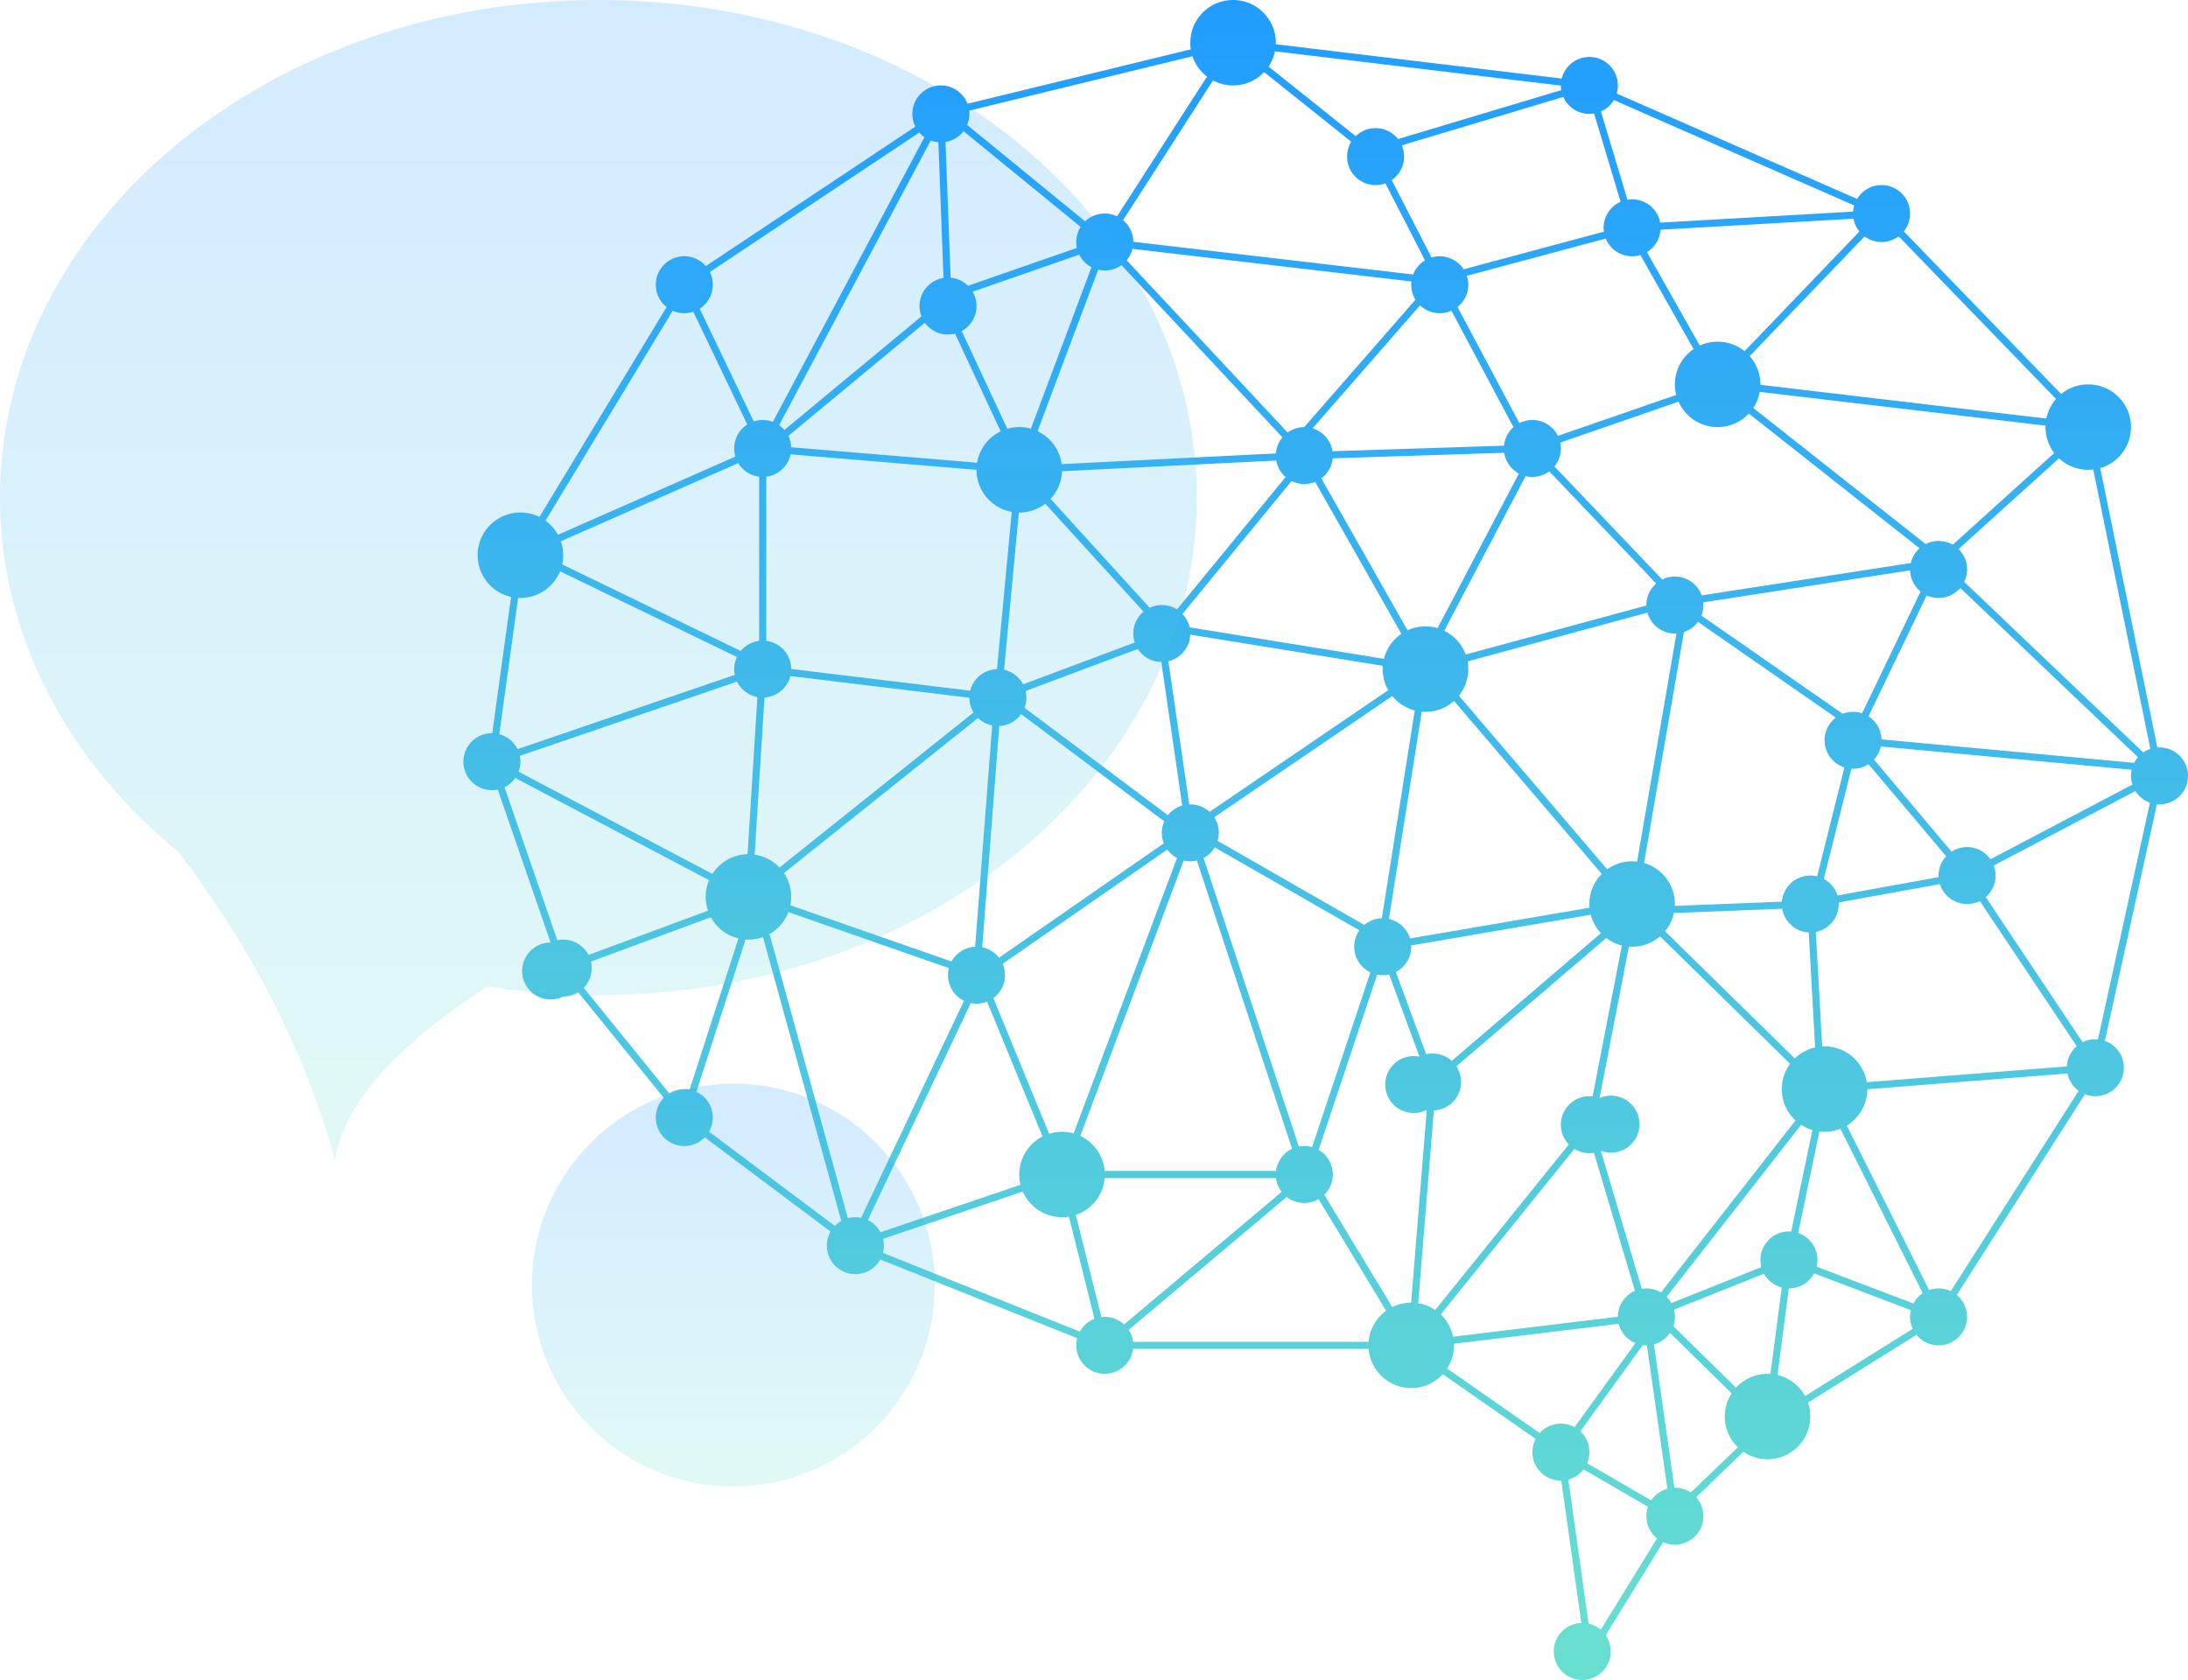 <?xml version="1.0" encoding="UTF-8"?> <svg xmlns="http://www.w3.org/2000/svg" width="543" height="417" viewBox="0 0 543 417"><defs><linearGradient id="a" x1="50%" x2="50%" y1="100%" y2="0%"><stop offset="0%" stop-color="#68E0CF"></stop><stop offset="100%" stop-color="#209CFF"></stop></linearGradient><linearGradient id="b" x1="50%" x2="50%" y1="100%" y2="0%"><stop offset="0%" stop-color="#68E0CF"></stop><stop offset="100%" stop-color="#209CFF"></stop></linearGradient><linearGradient id="c" x1="50%" x2="50%" y1="100%" y2="0%"><stop offset="0%" stop-color="#68E0CF"></stop><stop offset="100%" stop-color="#209CFF"></stop></linearGradient></defs><g fill="none" fill-rule="evenodd"><path fill="url(#a)" d="M263.606 118.184l-20.185 38.382a10.64 10.64 0 0 1 5.316 5.906l44.85-12.162v-.12c0-2.134.947-4.047 2.444-5.343l-26.541-27.842a7.047 7.047 0 0 1-4.2 1.38c-.58 0-1.144-.07-1.684-.2zm-1.662-.637a7.075 7.075 0 0 1-3.647-5.148l-42.561 1.371a7.059 7.059 0 0 1-2.812 4.98l21.391 37.714a10.58 10.58 0 0 1 4.445-.972c1.043 0 2.05.15 3.002.43l20.182-38.375zm-182.39 99.178a10.545 10.545 0 0 1 1.801 5.91c0 .712-.07 1.407-.203 2.079l39.987 13.95a7.075 7.075 0 0 1 5.856-3.652l4.23-54.926a7.06 7.06 0 0 1-3.509-1.855l-48.162 38.494zm-1.105-1.38l48.162-38.493a7.03 7.03 0 0 1-1.04-3.658l-44.427-5.38a7.077 7.077 0 0 1-6.418 5.333l-2.44 38.998a10.59 10.59 0 0 1 6.163 3.2zm72.999 65.997l25.656-68.352a7.105 7.105 0 0 1-2.425-2.095l-40.85 28.36c.376.864.584 1.816.584 2.817a7.056 7.056 0 0 1-2.89 5.7l13.838 33.664c1.01-.32 2.086-.491 3.201-.491 1 0 1.968.138 2.886.397zm1.656.62c3.336 1.581 5.715 4.85 6.033 8.701h42.538a7.075 7.075 0 0 1 3.98-5.5l-23.626-71.551a7.1 7.1 0 0 1-3.27-.001l-25.655 68.351zm69.258-51.025l-35.888-20.583a7.105 7.105 0 0 1-2.788 2.638l23.649 71.617a7.117 7.117 0 0 1 3.286.135l14.469-43.365a7.068 7.068 0 0 1-2.728-10.442zm1.225-1.335a7.048 7.048 0 0 1 4.343-1.662l8.17-51.581a10.617 10.617 0 0 1-5.579-3.584l-44.193 30.104a7.03 7.03 0 0 1 1.143 3.854c0 .692-.1 1.36-.285 1.992l36.4 20.877zm15.493 45.894a7.066 7.066 0 1 1-1.808-13.195l-7.526-20.41a7.103 7.103 0 0 1-2.978.046l-14.514 43.5a7.064 7.064 0 0 1 1.403 11.146l16.853 27.869a10.575 10.575 0 0 1 4.686-1.1l3.884-47.856zm1.763.141l-3.884 47.856c1.542.253 2.973.84 4.215 1.681l33.17-41.092a7.04 7.04 0 0 1-1.98-4.904 7.071 7.071 0 0 1 7.876-7.023l7.257-37.46a10.574 10.574 0 0 1-3.876-1.857l-37.187 31.845a7.07 7.07 0 0 1-5.591 10.954zm-107.92-37.904l40.896-28.393a7.043 7.043 0 0 1-.497-2.607c0-1.018.216-1.986.604-2.86l-35.517-26.614a7.068 7.068 0 0 1-5.421 2.962l-4.229 54.926a7.075 7.075 0 0 1 4.164 2.586zm146.85-10.674l-44.557 7.631a7.066 7.066 0 0 1-3.81 6.59l7.526 20.41a7.102 7.102 0 0 1 1.597-.182c1.83 0 3.498.695 4.754 1.834l37.016-31.699a10.58 10.58 0 0 1-2.525-4.584zm-.296-1.742a10.563 10.563 0 0 1 3.037-8.38l-36.669-42.95a10.578 10.578 0 0 1-8.002 2.669l-8.149 51.45a7.084 7.084 0 0 1 5.225 4.842l44.558-7.631zm2.825-197.65l6.577 21.904a7.075 7.075 0 0 1 8.128 5.69l47.885-2.734c.036-.528.13-1.04.274-1.53L285.51 24.833a7.101 7.101 0 0 1-3.208 2.836zm-1.694.508a7.076 7.076 0 0 1-7.64-4.11L232.88 36.08c.369.857.574 1.8.574 2.793a7.058 7.058 0 0 1-3.078 5.832l9.884 19.202a7.081 7.081 0 0 1 2.037-.297 7.07 7.07 0 0 1 5.943 3.233l34.8-9.335a7.07 7.07 0 0 1 4.145-7.43l-6.578-21.903zm13.109 34.413l13.121 23.193a10.58 10.58 0 0 1 4.435-.967c2.53 0 4.854.885 6.678 2.362l28.504-29.716a7.036 7.036 0 0 1-1.463-3.17l-47.884 2.734a7.065 7.065 0 0 1-3.391 5.564zm-1.623.723a7.08 7.08 0 0 1-2.044.3 7.077 7.077 0 0 1-6.552-4.396l-34.48 9.25c.23.696.354 1.44.354 2.213 0 2.236-1.04 4.23-2.661 5.524l15.347 28.827a7.05 7.05 0 0 1 3.231-.779 7.075 7.075 0 0 1 6.345 3.939l29.354-10.152a10.613 10.613 0 0 1-.327-2.622c0-3.642 1.838-6.855 4.638-8.763L292.094 63.31zm55.638-4.628l-28.504 29.716a10.556 10.556 0 0 1 2.656 7.119l70.956 8.38a10.564 10.564 0 0 1 2.414-4.863l-39.06-40.37a7.047 7.047 0 0 1-4.244 1.411c-1.58 0-3.04-.518-4.218-1.393zm-75.272-36.31a7.107 7.107 0 0 1-.096-1.128l-70.96-8.507a10.538 10.538 0 0 1-1.585 3.774l21.633 17.29a7.054 7.054 0 0 1 4.928-1.997 7.064 7.064 0 0 1 5.57 2.71l40.51-12.143zm-73.747-4.482a10.586 10.586 0 0 1-7.705 3.312c-1.798 0-3.491-.446-4.975-1.235l-22.32 34.687a7.05 7.05 0 0 1 2.535 5.359l69.448 8.12a7.094 7.094 0 0 1 2.946-3.509l-9.837-19.11a7.067 7.067 0 0 1-2.425.426 7.071 7.071 0 0 1-6.034-10.76l-21.633-17.29zM245.2 77.126a7.055 7.055 0 0 1-2.901.62 7.054 7.054 0 0 1-4.888-1.958l-26.66 30.532a7.079 7.079 0 0 1 4.936 5.684l42.562-1.372a7.05 7.05 0 0 1 2.342-4.598L245.2 77.126zm55.452 147.74l26.563-1.051a7.072 7.072 0 0 1 7.05-6.48c.583 0 1.15.07 1.691.203l6.767-27.041a7.072 7.072 0 0 1-4.92-6.734 7.054 7.054 0 0 1 2.792-5.626l-34.217-23.781a7.09 7.09 0 0 1-3.475 2.54l-9.893 57.323c4.42 1.28 7.652 5.355 7.652 10.184 0 .155-.003.31-.01.463zm-.227 1.777a10.56 10.56 0 0 1-2.207 4.528l32.198 31.56a10.593 10.593 0 0 1 5.042-2.73l-1.588-28.541a7.075 7.075 0 0 1-6.581-5.88l-26.864 1.063zm-9.15-12.772l9.772-56.623a7.076 7.076 0 0 1-7.206-5.176l-44.64 12.106c.113.621.172 1.261.172 1.915a10.55 10.55 0 0 1-2.306 6.6l36.793 43.098a10.57 10.57 0 0 1 6.19-1.99c.415 0 .824.024 1.226.07zm67.931-74.109a7.061 7.061 0 0 1 2.166-3.664l-42.35-33.439a10.587 10.587 0 0 1-7.748 3.358 10.614 10.614 0 0 1-9.706-6.31l-29.354 10.151c.099.471.15.96.15 1.46a7.035 7.035 0 0 1-1.593 4.469l26.756 28.066a7.05 7.05 0 0 1 3.135-.73 7.077 7.077 0 0 1 6.657 4.67l51.887-8.031zm-.177 1.815l-51.324 7.945a7.043 7.043 0 0 1-.467 3.28l35.07 24.373a7.062 7.062 0 0 1 2.569-.48c.783 0 1.537.127 2.24.362l14.519-30.218a7.052 7.052 0 0 1-2.607-5.262zm33.606-35.923l-70.913-8.376a10.535 10.535 0 0 1-1.603 3.996l42.78 33.778a7.05 7.05 0 0 1 3.201-.764c1.28 0 2.48.34 3.515.933l25.19-22.77a10.549 10.549 0 0 1-2.17-6.797zM366.11 217.72a7.039 7.039 0 0 1 1.866-5.18l-19.255-22.844a7.046 7.046 0 0 1-4.257 1.123l-6.846 27.359a7.09 7.09 0 0 1 3.396 4.1l25.096-4.558zm.314 1.739l-25.095 4.558a7.072 7.072 0 0 1-5.694 7.32l1.58 28.42a10.611 10.611 0 0 1 11.061 8.873l49.665-3.916a7.05 7.05 0 0 1 2.438-5.016l-24.047-36.037a7.05 7.05 0 0 1-3.158.742 7.077 7.077 0 0 1-6.75-4.944zm-69.445 12.973a10.576 10.576 0 0 1-7.734 2.542l-7.284 37.599a7.07 7.07 0 1 1 .32 13.08l10.16 34.257c.372-.06.755-.092 1.146-.092 1.325 0 2.565.364 3.625.997l33.383-42.69a10.569 10.569 0 0 1-3.405-7.782c0-2.35.765-4.52 2.06-6.278l-32.271-31.633zm1.626 89.472c.458.46.853.984 1.171 1.556l22.336-8.925a7.071 7.071 0 0 1 7.413-8.83l5.254-25.196c-1-.297-1.939-.736-2.791-1.296l-33.383 42.69zm63.564-.896l-20.428-40.818a10.591 10.591 0 0 1-3.94.755c-.436 0-.867-.026-1.29-.078l-5.255 25.196a7.071 7.071 0 0 1 4.578 8.358l24.02 9.142a7.104 7.104 0 0 1 2.315-2.555zm1.581-.791a7.07 7.07 0 0 1 2.35-.4c1.083 0 2.11.244 3.028.68l31.738-49.724a7.07 7.07 0 0 1-2.787-4.298l-49.666 3.917a10.594 10.594 0 0 1-5.09 9.007l20.427 40.818zm14.053-97.538l24.047 36.037a7.05 7.05 0 0 1 3.8-.713l12.907-58.744a7.095 7.095 0 0 1-3.615-2.889l-35.144 18.48c.29.773.45 1.61.45 2.485a7.049 7.049 0 0 1-2.445 5.344zm-8.475-11.278a7.046 7.046 0 0 1 3.846-1.134c2.4 0 4.52 1.194 5.8 3.02l35.217-18.519a7.087 7.087 0 0 1-.176-3.693l-62.23-5.783a7.048 7.048 0 0 1-1.711 3.265l19.254 22.844zm47.575-24.619a7.052 7.052 0 0 1 1.752-.88l-14.167-69.356c-.41.048-.826.073-1.248.073a10.58 10.58 0 0 1-7.249-2.859l-24.942 22.546a7.043 7.043 0 0 1 2.125 5.05c0 1.104-.254 2.15-.706 3.081l44.435 42.345zm-1.32 1.183l-44.1-42.024a7.061 7.061 0 0 1-5.384 2.483 7.054 7.054 0 0 1-2.954-.644l-14.434 30.042a7.061 7.061 0 0 1 3.236 5.71l62.69 5.827c.259-.503.577-.97.945-1.394zM296.228 381.87a7.052 7.052 0 0 1-2.642-5.509c0-.82.14-1.607.396-2.339l-15.993-9.278a7.082 7.082 0 0 1-3.775 2.538l5.023 35.758a7.054 7.054 0 0 1 3.02 1.513l13.971-22.683zm1.506.928l-14.242 23.121a7.03 7.03 0 0 1 1.25 4.014A7.071 7.071 0 0 1 277.67 417a7.071 7.071 0 0 1-7.074-7.068 7.07 7.07 0 0 1 6.834-7.064l-4.966-35.343h-.1a7.071 7.071 0 0 1-6.263-10.356l-23.044-16.063a10.588 10.588 0 0 1-7.833 3.45c-5.563 0-10.126-4.277-10.575-9.72h-58.455a7.073 7.073 0 0 1-7.02 6.185 7.071 7.071 0 0 1-6.846-8.852l-48.865-19.528a7.074 7.074 0 0 1-6.19 3.643 7.071 7.071 0 0 1-6.146-10.57l-31.215-23.389a7.057 7.057 0 0 1-5.085 2.154 7.071 7.071 0 0 1-7.074-7.068c0-1.9.75-3.624 1.97-4.894L28.49 246.312a7.046 7.046 0 0 1-3.73 1.06 7.067 7.067 0 1 1-3.125-13.41l-13.108-37.98A7.071 7.071 0 0 1 0 189.063a7.071 7.071 0 0 1 7.157-7.067l4.67-33.827c-4.744-1.057-8.29-5.288-8.29-10.347 0-5.855 4.751-10.602 10.612-10.602 1.695 0 3.298.398 4.72 1.104L50.435 76.22a7.053 7.053 0 0 1-2.683-5.542 7.071 7.071 0 0 1 7.074-7.068 7.06 7.06 0 0 1 5.35 2.443l51.988-34.626a7.071 7.071 0 0 1 6.332-10.223 7.077 7.077 0 0 1 6.611 4.547l55.417-13.504a10.672 10.672 0 0 1-.127-1.645c0-5.855 4.75-10.602 10.611-10.602 5.86 0 10.612 4.747 10.612 10.602 0 .127-.002.255-.007.381l70.96 8.508a7.076 7.076 0 0 1 6.865-5.355 7.071 7.071 0 0 1 6.784 9.078l59.656 26.166a7.072 7.072 0 0 1 6.072-3.44 7.071 7.071 0 0 1 7.075 7.068 7.034 7.034 0 0 1-1.56 4.428l39.06 40.37a10.574 10.574 0 0 1 6.715-2.39c5.86 0 10.611 4.746 10.611 10.6 0 4.822-3.22 8.891-7.63 10.178l14.167 69.356a7.071 7.071 0 0 1 7.612 7.048 7.071 7.071 0 0 1-7.716 7.039l-12.907 58.744a7.071 7.071 0 0 1 4.706 6.661 7.071 7.071 0 0 1-7.075 7.068 7.062 7.062 0 0 1-2.587-.487l-31.802 49.825a7.05 7.05 0 0 1 2.555 5.438 7.071 7.071 0 0 1-7.075 7.067 7.063 7.063 0 0 1-5.483-2.602l-26.928 16.815c.373 1.083.576 2.246.576 3.457 0 5.855-4.75 10.602-10.611 10.602a10.57 10.57 0 0 1-5.988-1.848l-11.724 11.28a7.038 7.038 0 0 1 1.795 4.703 7.071 7.071 0 0 1-7.075 7.068 7.054 7.054 0 0 1-2.926-.631zm-18.856-19.581l15.897 9.221a7.086 7.086 0 0 1 4.017-2.896l-5.089-35.589a7.268 7.268 0 0 1-1.01-.054l-15.499 21.397a7.045 7.045 0 0 1 2.243 5.163 7.04 7.04 0 0 1-.559 2.758zm48.295-43.625a7.088 7.088 0 0 1-4.405-3.416l-22.335 8.926c.148.57.227 1.168.227 1.785 0 .803-.134 1.576-.382 2.296l15.55 15.28a10.588 10.588 0 0 1 8.544-3.417l2.8-21.454zm1.754.227l-2.806 21.492a10.63 10.63 0 0 1 6.842 5.224l26.713-16.68a7.036 7.036 0 0 1-.652-2.968c0-.576.069-1.136.199-1.672l-24.02-9.142a7.074 7.074 0 0 1-6.276 3.746zm-33.473 13.886l5.089 35.59.117-.002c1.46 0 2.816.442 3.942 1.198l11.682-11.238a10.566 10.566 0 0 1-3.244-7.63c0-2.12.624-4.096 1.698-5.753l-15.29-15.025a7.086 7.086 0 0 1-3.994 2.86zm-4.591-.293a7.085 7.085 0 0 1-4.14-4.804l-40.896 4.952a10.545 10.545 0 0 1-1.69 6.147l22.975 16.015a7.06 7.06 0 0 1 5.25-2.331c1.233 0 2.391.314 3.4.868l15.1-20.847zm-.12-13l-10.16-34.258c-.373.061-.756.093-1.146.093a7.046 7.046 0 0 1-3.718-1.054l-33.17 41.092a10.582 10.582 0 0 1 3.067 5.52l40.895-4.952a7.07 7.07 0 0 1 4.232-6.44zm-61.746 4.956l-16.755-27.705a7.047 7.047 0 0 1-3.549.952 7.048 7.048 0 0 1-4.36-1.5l-39.221 32.998a7.02 7.02 0 0 1 1.08 2.958h58.455a10.589 10.589 0 0 1 4.35-7.703zm-65.025 3.394l39.112-32.907a7.03 7.03 0 0 1-1.41-3.424h-42.538c-.352 4.27-3.238 7.823-7.152 9.155l6.344 25.35a7.053 7.053 0 0 1 5.644 1.825zm-7.36-1.398l-6.344-25.351c-.556.09-1.126.136-1.707.136a10.614 10.614 0 0 1-9.734-6.372l-34.685 11.747a7.078 7.078 0 0 1-.023 3.478l48.864 19.527a7.098 7.098 0 0 1 3.629-3.165zm52.055-221.346l27.611-31.622a7.03 7.03 0 0 1-1.01-4.533l-69.225-8.093a7.043 7.043 0 0 1-1.435 2.831l39.942 42.755a7.046 7.046 0 0 1 4.117-1.338zm2.718 13.606a7.06 7.06 0 0 1-2.692.53 7.05 7.05 0 0 1-3.162-.744l-27.075 32.987a7.05 7.05 0 0 1 1.77 3.32l48.234 7.814a10.616 10.616 0 0 1 4.316-6.194l-21.39-37.713zm-30.994 37.909a7.073 7.073 0 0 1-5.432 6.604l5.173 35.534a7.053 7.053 0 0 1 5.044 1.853l44.347-30.207a10.546 10.546 0 0 1-1.344-6.042l-47.788-7.742zm-41.137 18.152l35.59 26.668a7.083 7.083 0 0 1 3.543-2.398l-5.188-35.629a7.07 7.07 0 0 1-5.822-3.233l-27.85 10.433a7.081 7.081 0 0 1-.273 4.16zm27.354-16.191a7.055 7.055 0 0 1-.361-2.235 7.05 7.05 0 0 1 2.546-5.43l-24.384-26.797a10.572 10.572 0 0 1-6.566 2.189l-3.664 39.04a7.086 7.086 0 0 1 4.727 3.611l27.702-10.378zm-36.643 89.144a7.113 7.113 0 0 1-4.048.36l-25.54 53.867a7.102 7.102 0 0 1 3.129 3.008l34.754-11.77a10.6 10.6 0 0 1 5.465-11.995l-13.76-33.47zM98.693 302.29l25.54-53.867a7.068 7.068 0 0 1-3.747-8.115l-39.825-13.895a10.642 10.642 0 0 1-4.687 5.448l19.45 70.53a7.09 7.09 0 0 1 3.27-.101zm-4.917.78l-19.43-70.46a10.601 10.601 0 0 1-4.32.602l-12.203 37.794a7.068 7.068 0 0 1 3.15 9.905l31.215 23.39a7.102 7.102 0 0 1 1.588-1.232zM56.14 270.464l12.115-37.521a10.63 10.63 0 0 1-6.844-5.259l-29.76 11.013a7.083 7.083 0 0 1-1.787 6.502l21.233 26.204a7.046 7.046 0 0 1 3.73-1.06c.448 0 .887.041 1.313.12zM31.037 237.04L60.7 226.065a10.58 10.58 0 0 1-.568-3.43c0-1.473.301-2.876.845-4.15L12.87 193.117c-.681.97-1.6 1.76-2.671 2.288l13.109 37.98a7.074 7.074 0 0 1 7.729 3.654zm41.924-64.003a7.084 7.084 0 0 1-5.036-3.839l-53.922 18.43a7.093 7.093 0 0 1-.307 3.927l48.107 25.366a10.606 10.606 0 0 1 8.718-4.886l2.44-38.998zm-59.53 12.92l53.921-18.43a7.093 7.093 0 0 1 .525-4.441l-43.892-21.28a10.615 10.615 0 0 1-10.405 6.602l-4.67 33.827a7.09 7.09 0 0 1 4.52 3.721zm112.35-14.518a7.076 7.076 0 0 1 6.638-5.343l3.664-39.04c-4.97-.882-8.743-5.218-8.744-10.435l-46.135-3.841a7.078 7.078 0 0 1-6.039 5.55v40.75a7.071 7.071 0 0 1 6.19 6.979l44.426 5.38zm78.274-53.02a7.058 7.058 0 0 1-2.328-4.103l-53.17 2.656a10.557 10.557 0 0 1-2.839 6.869l24.588 27.021a7.053 7.053 0 0 1 3.016-.672c1.385 0 2.677.397 3.768 1.084l26.965-32.854zm-55.586-3.211l53.17-2.656a7.032 7.032 0 0 1 1.62-3.992l-39.942-42.755a7.1 7.1 0 0 1-5.78 1.148l-15.045 40.08a10.613 10.613 0 0 1 5.977 8.175zm36.077-96.198a10.623 10.623 0 0 1-3.605-5.047l-55.416 13.504a7.04 7.04 0 0 1-.508 3.547l29.284 23.937a7.054 7.054 0 0 1 4.873-1.944c1.093 0 2.128.248 3.052.69l22.32-34.687zm-60.428 13.551a7.072 7.072 0 0 1-4.474 2.684l1.273 33.695a7.054 7.054 0 0 1 4.307 1.998l27.028-9.393a7.09 7.09 0 0 1 .929-5.227l-29.063-23.757zm16.718 73.852l15.045-40.08a7.102 7.102 0 0 1-3.048-3.12l-26.46 9.196a7.065 7.065 0 0 1-2.708 9.768l11.33 24.256c.938-.272 1.93-.417 2.955-.417 1 0 1.969.138 2.886.397zm-67.44 52.666v-40.75a7.077 7.077 0 0 1-5.18-3.373l-44.033 19.408c.374 1.083.577 2.247.577 3.457 0 .782-.084 1.544-.245 2.277l44.317 21.487a7.066 7.066 0 0 1 4.565-2.506zm7.244-50.862c.417.852.668 1.8.71 2.802l46.134 3.84a10.617 10.617 0 0 1 5.855-7.792l-11.323-24.24a7.094 7.094 0 0 1-1.752.219 7.067 7.067 0 0 1-5.736-2.93l-33.888 28.1zm-.976-1.487l34.003-28.196a7.072 7.072 0 0 1 5.482-9.536l-1.272-33.687a7.04 7.04 0 0 1-1.897-.433L78.358 105.54c.483.341.922.741 1.306 1.19zm-2.867-2.02l37.622-70.663a7.112 7.112 0 0 1-1.273-1.152L61.158 67.522c.475.95.743 2.022.743 3.156a7.06 7.06 0 0 1-3.248 5.946l13.397 27.985a7.073 7.073 0 0 1 2.231-.359c.886 0 1.735.163 2.516.46zM23.47 132.748L67.5 113.34a7.063 7.063 0 0 1-.294-2.023 7.06 7.06 0 0 1 3.248-5.946L57.058 77.387a7.073 7.073 0 0 1-2.232.359c-1.025 0-1.999-.218-2.878-.61L20.38 129.241a10.656 10.656 0 0 1 3.088 3.508z" transform="translate(115)"></path><path fill="url(#b)" d="M148.5 0C230.514 0 297 55.293 297 123.5c0 34.419-16.93 65.55-44.242 87.945C234.165 235.8 221.19 261.32 213.834 288c-2.039-13.697-14.633-28.073-37.783-43.126A178.148 178.148 0 0 1 148.5 247C66.486 247 0 191.707 0 123.5S66.486 0 148.5 0z" opacity=".2" transform="matrix(-1 0 0 1 297 0)"></path><circle cx="182" cy="319" r="50" fill="url(#c)" opacity=".2"></circle></g></svg> 